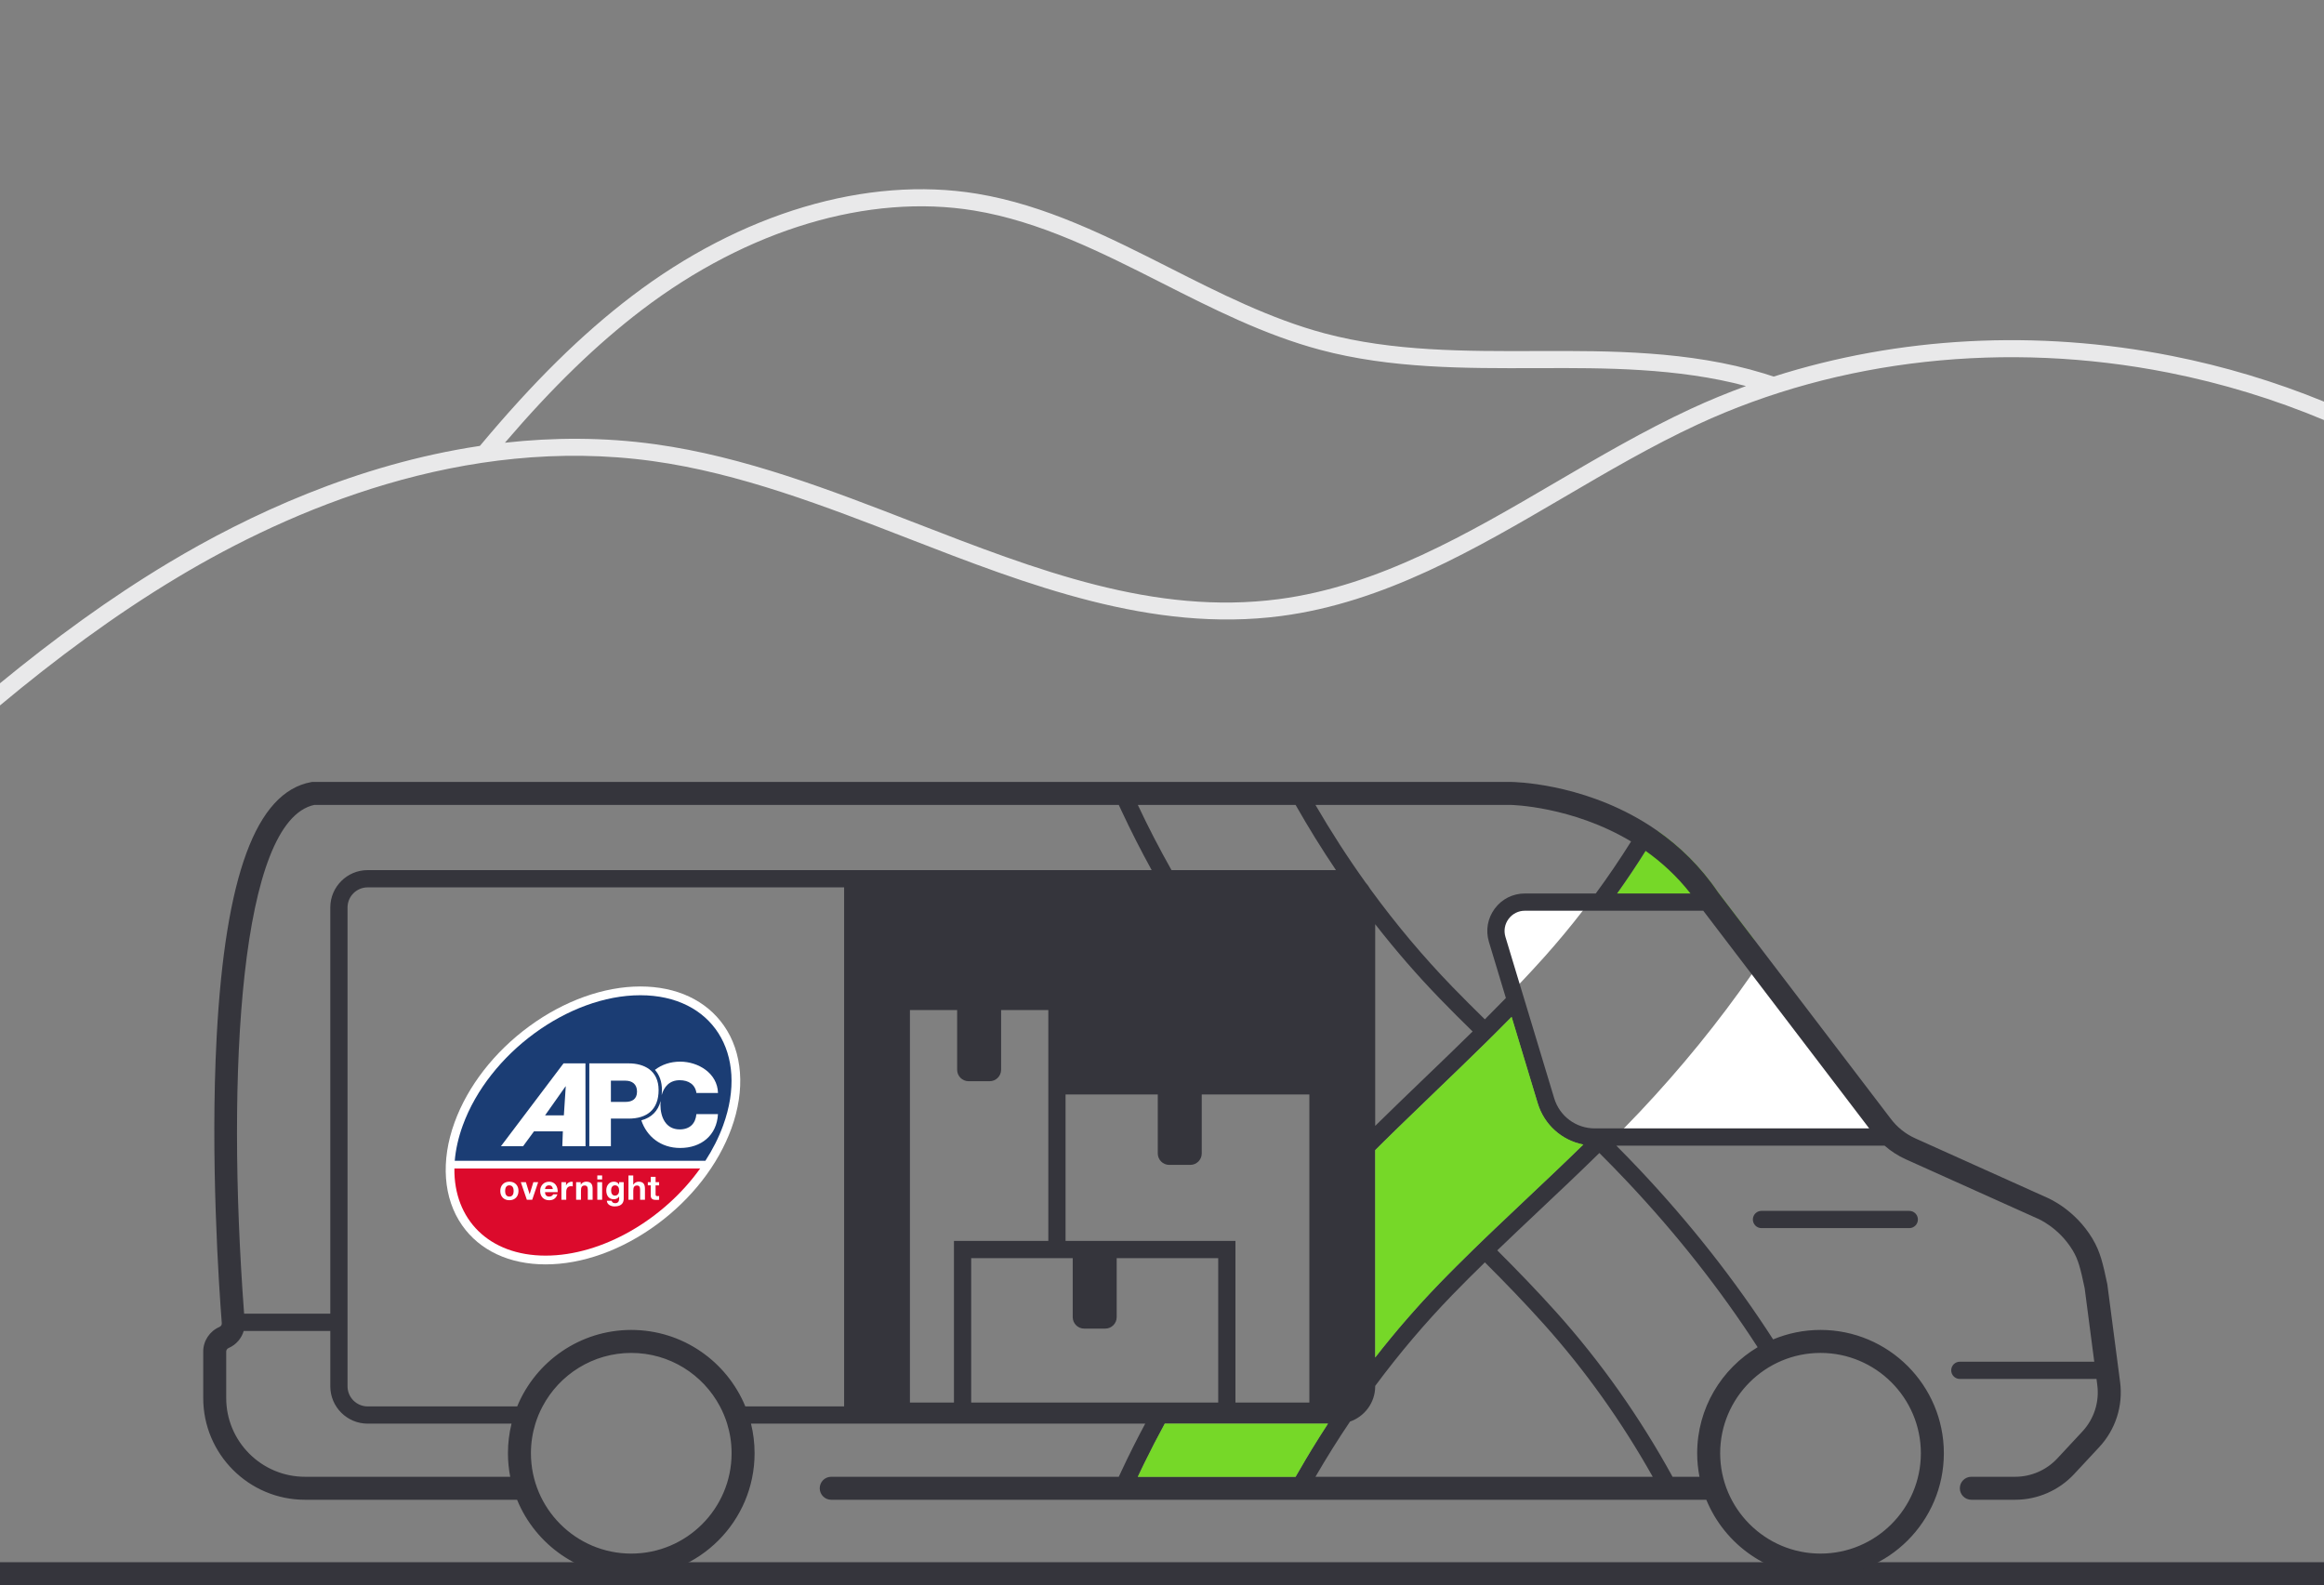 <?xml version="1.0" encoding="UTF-8"?>
<svg xmlns="http://www.w3.org/2000/svg" id="Layer_1" viewBox="0 0 808.74 551.63">
  <rect x="0" y="0" width="808.74" height="551.63" fill="#808080" stroke="none"/>
  <defs>
    <style>.cls-1{fill:#76d828;}.cls-1,.cls-2,.cls-3,.cls-4,.cls-5,.cls-6{stroke-width:0px;}.cls-2{fill:#35353c;}.cls-3{fill:#1b3d74;}.cls-4{fill:#dc0a2c;}.cls-5{fill:#fff;}.cls-6{fill:#e9e9ea;}</style>
  </defs>
  <path class="cls-6" d="m755.7,123.84c-46.96-9.29-95.09-6.66-138.48,7.21-1.12-.37-2.24-.74-3.38-1.09-25.94-7.96-54.35-7.87-77.18-7.8h-2.09c-24.52.08-49.89.17-73.63-6.16-18.76-5-36.66-14.06-53.97-22.83-21.2-10.73-43.12-21.83-67.06-25.77-38.28-6.28-82.06,6.72-120.1,35.7-17.45,13.29-34.26,29.86-52.81,52.07-42.95,6.43-80.81,24.18-108.32,40.68C38,208.26,18.58,222.52,0,237.77v7.71c19.52-16.28,39.94-31.46,61.74-44.54,39.14-23.49,99.62-49.57,165.44-40.48,30.26,4.19,60,15.72,88.77,26.88,41.74,16.19,84.91,32.92,129.84,27.03,35.9-4.7,67.71-23.33,98.48-41.35,15.1-8.85,30.71-17.99,46.59-25.35,49.11-22.77,107.24-29.17,163.69-18.01,18.74,3.71,36.92,9.27,54.19,16.51v-6.41c-16.95-6.94-34.73-12.3-53.04-15.92Zm-167.33,18.44c-16.14,7.49-31.88,16.71-47.1,25.62-30.26,17.72-61.54,36.04-96.25,40.59-43.43,5.7-83.99-10.03-126.93-26.68-29.08-11.28-59.15-22.94-90.09-27.22-17.94-2.48-35.46-2.4-52.29-.53,16.63-19.41,31.91-34.22,47.69-46.24,36.75-27.99,78.87-40.58,115.55-34.56,23.03,3.78,44.54,14.67,65.35,25.2,17.58,8.91,35.75,18.11,55.11,23.27,24.5,6.53,50.26,6.46,75.18,6.37h2.09c21.09-.07,47.04-.15,70.92,6.24-6.54,2.39-12.96,5.03-19.23,7.94Z"></path>
  <rect class="cls-2" x="0" y="543.63" width="808.74" height="8"></rect>
  <path class="cls-5" d="m184.17,357.14c-12.15,8.91-21.38,20.79-25.99,33.45-4.88,13.4-3.92,26.46,2.64,35.82,6.13,8.76,16.45,13.58,29.05,13.58,12.75,0,26.48-4.92,38.67-13.86,12.15-8.91,21.38-20.79,25.99-33.45,4.88-13.4,3.92-26.46-2.64-35.81-6.13-8.76-16.45-13.59-29.05-13.59s-26.48,4.92-38.67,13.86h0Z"></path>
  <path class="cls-3" d="m222.83,346.33c-25.02,0-52.69,20.28-61.79,45.31-1.55,4.26-2.46,8.39-2.79,12.3h87.22c2.52-3.91,4.63-8.03,6.18-12.3,9.11-25.02-3.79-45.31-28.82-45.31h0Z"></path>
  <path class="cls-5" d="m205.08,370.04h13.69c5.37,0,10.42,2.46,10.42,9.29s-4.08,9.93-10.42,9.93h-6.18v9.61h-7.51v-28.83Zm7.51,13.41h5.05c2.34,0,4.04-.97,4.04-3.59s-1.74-3.8-4.04-3.8h-5.05v7.39Z"></path>
  <path class="cls-5" d="m196.1,370.04h7.63l.03,28.83h-8.08l.19-5.17h-10.05l-3.79,5.17h-7.71l21.78-28.83Zm-6.42,18.09h6.54l.66-10.09h-.08l-7.12,10.09Z"></path>
  <path class="cls-5" d="m236.53,393.02c-4.85,0-6.7-4.28-6.7-8.56,0-.44.02-.88.06-1.31-.9,3.49-3.17,5.76-6.71,6.72,1.89,5.64,6.79,9.61,13.51,9.61,7.31,0,12.76-4.36,13.16-11.79h-7.51c-.28,3.31-2.3,5.33-5.82,5.33h0Zm-6.28-11.9c.78-2.92,2.73-5.22,6.28-5.22,3.15,0,5.41,1.53,5.82,4.44h7.51c-.2-6.95-6.95-10.9-13.16-10.9-3.47,0-6.46,1.06-8.79,2.86,1.58,1.75,2.44,4.13,2.44,7.03,0,.62-.03,1.22-.09,1.79h0Z"></path>
  <path class="cls-4" d="m158.13,406.62c-.24,17.66,11.96,30.32,31.73,30.32s41.18-12.66,53.79-30.32h-85.52Z"></path>
  <path class="cls-5" d="m177.26,411.21c1.93,0,3.17,1.28,3.17,3.23,0,1.94-1.24,3.22-3.17,3.22s-3.16-1.28-3.16-3.22,1.24-3.23,3.16-3.23h0Zm0,5.19c1.15,0,1.49-.98,1.49-1.95s-.34-1.97-1.49-1.97-1.48.98-1.48,1.97.34,1.95,1.48,1.95h0Z"></path>
  <polygon class="cls-5" points="185.21 417.5 183.34 417.5 181.24 411.38 183.01 411.38 184.3 415.56 184.32 415.56 185.61 411.38 187.28 411.38 185.21 417.5"></polygon>
  <path class="cls-5" d="m189.66,414.85c.05,1.07.57,1.55,1.5,1.55.67,0,1.22-.42,1.33-.79h1.48c-.47,1.45-1.48,2.06-2.87,2.06-1.93,0-3.13-1.33-3.13-3.22s1.27-3.23,3.13-3.23c2.08,0,3.09,1.75,2.97,3.64h-4.42Zm2.74-1.07c-.15-.85-.52-1.3-1.34-1.3-1.07,0-1.37.83-1.4,1.3h2.74Z"></path>
  <path class="cls-5" d="m195.37,411.38h1.6v1.14h.02c.31-.77,1.14-1.3,1.95-1.3.12,0,.26.02.37.06v1.56c-.15-.03-.4-.06-.6-.06-1.23,0-1.66.89-1.66,1.97v2.76h-1.68v-6.12Z"></path>
  <path class="cls-5" d="m200.49,411.38h1.6v.85h.03c.43-.69,1.16-1.02,1.87-1.02,1.79,0,2.24,1.01,2.24,2.52v3.77h-1.68v-3.46c0-1.01-.3-1.5-1.08-1.5-.91,0-1.3.51-1.3,1.75v3.21h-1.68v-6.12Z"></path>
  <path class="cls-5" d="m209.54,410.43h-1.68v-1.39h1.68v1.39Zm-1.68.95h1.68v6.12h-1.68v-6.12Z"></path>
  <path class="cls-5" d="m217.05,417.11c0,1.01-.35,2.71-3.17,2.71-1.21,0-2.62-.57-2.7-1.97h1.67c.15.63.66.84,1.26.84.94,0,1.36-.64,1.35-1.52v-.8h-.02c-.37.64-1.1.95-1.84.95-1.84,0-2.62-1.4-2.62-3.08,0-1.59.91-3.03,2.63-3.03.81,0,1.42.27,1.82.98h.02v-.82h1.6v5.73Zm-1.6-2.75c0-.99-.34-1.88-1.43-1.88-.95,0-1.36.83-1.36,1.74s.33,1.84,1.36,1.84c.96,0,1.43-.82,1.43-1.69h0Z"></path>
  <path class="cls-5" d="m218.69,409.04h1.68v3.19h.04c.43-.69,1.16-1.02,1.79-1.02,1.79,0,2.24,1.01,2.24,2.52v3.77h-1.68v-3.46c0-1.01-.3-1.5-1.08-1.5-.91,0-1.3.51-1.3,1.75v3.21h-1.68v-8.46Z"></path>
  <path class="cls-5" d="m228.14,411.38h1.23v1.12h-1.23v3.03c0,.57.14.71.71.71.18,0,.34-.01.52-.05v1.31c-.28.05-.65.06-.98.06-1.03,0-1.93-.24-1.93-1.46v-3.61h-1.02v-1.12h1.02v-1.84h1.68v1.84Z"></path>
  <path class="cls-1" d="m395.96,513.9h54.9c-.15.25-.3.5-.44.76l-.14.24h-54.79l.31-.67c.05-.11.1-.22.16-.33Z"></path>
  <path class="cls-1" d="m553.71,395.62c-.9.89-1.81,1.78-2.72,2.67-7.47-1.44-13.61-6.86-15.88-14.39l-9.08-30.04c.8-.82,1.6-1.64,2.39-2.46l9.56,31.64c2.14,7.09,8.43,12.06,15.73,12.58Z"></path>
  <path class="cls-1" d="m610.47,327.01c-.82,1.25-1.65,2.5-2.49,3.74l-13.03-16.83h-34.39c.73-1,1.45-2,2.16-3,3.45-4.83,6.76-9.77,9.93-14.83,1.44-2.28,2.85-4.59,4.22-6.92,7.54,5.29,14.83,12.22,20.99,21.3l12.61,16.54Z"></path>
  <path class="cls-5" d="m528.81,342.34c-.78.83-1.58,1.66-2.37,2.49l-5.42-17.92c-1.96-6.47,2.88-12.99,9.64-12.99h22.43c-.75,1.01-1.52,2.01-2.29,3-4.31,5.58-8.8,10.98-13.46,16.19-2.79,3.11-5.63,6.18-8.53,9.23Z"></path>
  <path class="cls-5" d="m658.23,395.67h-96.08c.99-.99,1.98-1.99,2.95-3,1.86-1.89,3.68-3.79,5.49-5.7,14.44-15.32,27.46-31.33,39-47.93.76-1.1,1.51-2.19,2.26-3.29l46.38,59.92Z"></path>
  <path class="cls-2" d="m612.99,421.37c-1.66,0-3,1.34-3,3s1.34,3,3,3h51.43c1.66,0,3-1.34,3-3s-1.34-3-3-3h-51.43Z"></path>
  <path class="cls-2" d="m737.78,480.91l-4.42-33.83-.05-.32c-1.49-6.97-2.39-11.17-5.2-15.82-5.97-9.88-14.82-13.8-15.98-14.28l-45.65-20.54c-3.41-1.53-6.38-3.93-8.64-6.98l-43.52-57.08-3.85-5.05-12.61-16.54c-6.16-9.08-13.45-16.01-20.99-21.3-1.67-1.18-3.35-2.27-5.04-3.28-22.17-13.38-44.81-13.78-46.17-13.79H108.6l-.36.07c-19.11,3.54-29.86,32.58-32.85,88.78-2.24,42.15.8,86.82,1.79,99.51.04.55-.27,1.06-.78,1.28-3.45,1.5-5.68,4.86-5.68,8.57v16.18c0,19.53,15.88,35.41,35.41,35.41h73.81c6.4,15.66,21.8,26.73,39.74,26.73,23.66,0,42.91-19.25,42.91-42.92,0-3.55-.43-7-1.25-10.3h137.19c-2.89,5.4-5.62,10.83-8.17,16.29l-1.03,2.2h-100.07c-2.21,0-4,1.79-4,4s1.79,4,4,4h304.53c6.41,15.66,21.8,26.73,39.74,26.73,23.67,0,42.92-19.25,42.92-42.92s-19.25-42.91-42.92-42.91c-5.84,0-11.41,1.18-16.49,3.3-13.28-20.6-28.81-40.35-46.45-59.06-2.66-2.83-5.38-5.61-8.12-8.37h93.35c2.21,1.93,4.69,3.54,7.38,4.75l45.71,20.56.16.06c.07.03,7.38,3.07,12.19,11.04,2.02,3.34,2.72,6.3,4.19,13.2l3.34,25.58h-46.78c-1.66,0-3,1.35-3,3s1.34,3,3,3h47.56l.27,2.08c.78,5.93-1.12,11.84-5.19,16.21l-8.73,9.38c-3.77,4.05-9.11,6.37-14.64,6.37h-15.27c-2.21,0-4,1.79-4,4s1.79,4,4,4h15.27c7.75,0,15.21-3.25,20.49-8.92l8.73-9.38c5.71-6.12,8.36-14.39,7.28-22.69Zm-165.13-184.82c5.53,3.91,10.89,8.78,15.63,14.83h-25.56c3.45-4.83,6.76-9.77,9.93-14.83Zm-47.03-15.99c.3,0,21.46.42,41.99,12.72-3.89,6.21-7.99,12.25-12.29,18.1h-24.66c-4.18,0-8.01,1.92-10.5,5.28-2.49,3.35-3.23,7.57-2.02,11.57l5.9,19.53c-2.42,2.49-4.86,4.96-7.32,7.42-3.82-3.74-7.61-7.51-11.3-11.32-10.19-10.52-19.74-21.9-28.59-34.05-.45-.79-.99-1.54-1.6-2.22-6.19-8.64-12.01-17.66-17.46-27.03h67.85Zm-43.8,116.9c.06-.06.12-.12.18-.17,1.43-1.42,2.86-2.82,4.29-4.21,4.47-4.36,8.95-8.67,13.36-12.91,5.67-5.45,11.41-10.97,17.12-16.59.18-.18.36-.36.54-.53,1.24-1.23,2.48-2.46,3.72-3.7,1.67-1.66,3.34-3.34,5-5.03l9.08,30.04c2.27,7.53,8.41,12.95,15.88,14.39-6.47,6.33-13.04,12.53-19.51,18.63-3.65,3.43-7.33,6.91-11.02,10.44-1.23,1.17-2.46,2.35-3.69,3.53-1.44,1.38-2.88,2.77-4.31,4.18-1.92,1.87-3.83,3.75-5.72,5.65-.95.94-1.89,1.89-2.83,2.85-.94.95-1.87,1.9-2.8,2.86-1.09,1.12-2.17,2.26-3.24,3.4-.79.84-1.57,1.68-2.35,2.53-.11.12-.22.24-.34.36-.94,1.03-1.87,2.06-2.8,3.11-.97,1.07-1.91,2.14-2.84,3.22-1.88,2.17-3.74,4.36-5.57,6.59-1.82,2.22-3.63,4.48-5.41,6.76v-72.16c1.08-1.08,2.17-2.17,3.26-3.24Zm-3.26-5.21v-70.18c7.12,9.13,14.64,17.8,22.55,25.96,3.71,3.83,7.51,7.62,11.35,11.37-5.65,5.57-11.35,11.04-16.97,16.44-5.59,5.37-11.27,10.85-16.93,16.41Zm-27.7-111.69c4.43,7.8,9.11,15.37,14.05,22.69h-57.23c-4.23-7.5-8.15-15.06-11.72-22.69h54.9Zm-80.05,151.73v-50.97h32.09v20.51c0,2.21,1.79,4,4,4h7.3c2.21,0,4-1.79,4-4v-20.51h37.45v107.22h-25.72v-56.25h-59.12ZM109.37,280.1h279.96l1.03,2.21c3.21,6.88,6.69,13.71,10.42,20.48H127.94c-7.17,0-13,5.84-13,13v141.36h-29.99c-6.35-84.78-1.26-171.55,24.42-177.05Zm68.18,233.8h-71.42c-15.12,0-27.41-12.3-27.41-27.41v-16.18c0-.52.34-1,.86-1.23,2.59-1.12,4.47-3.33,5.23-5.93h30.13v19.26c0,7.17,5.83,13,13,13h50.07c-.82,3.3-1.25,6.75-1.25,10.3,0,2.8.28,5.54.79,8.19Zm42.13,26.73c-19.26,0-34.92-15.66-34.92-34.92,0-3.58.54-7.04,1.55-10.3.65-2.09,1.49-4.1,2.5-6,5.86-11.06,17.5-18.61,30.87-18.61s25,7.55,30.86,18.61c1.01,1.9,1.85,3.91,2.5,6,1.01,3.26,1.55,6.72,1.55,10.3,0,19.26-15.66,34.92-34.91,34.92Zm74.07-51.22h-34.38c-6.43-15.6-21.8-26.61-39.69-26.61s-33.27,11.01-39.7,26.61h-52.04c-3.86,0-7-3.14-7-7v-166.62c0-3.86,3.14-7,7-7h165.81v180.62Zm38.22-1.33h-15.32v-136.58h16.43v20.75c0,2.21,1.79,4,4,4h7.3c2.21,0,4-1.79,4-4v-20.75h16.43v80.33h-32.84v56.25Zm6,0v-50.25h35.33v20.51c0,2.21,1.79,4,4,4h7.3c2.21,0,4-1.79,4-4v-20.51h35.33v50.25h-85.96Zm116.43,19.74c-1.2,2.01-2.38,4.04-3.54,6.08h-54.9c.36-.77.73-1.55,1.1-2.32.37-.78.74-1.55,1.12-2.32,1.12-2.29,2.27-4.58,3.45-6.87.09-.18.19-.37.29-.55,1.11-2.15,2.25-4.29,3.41-6.42.01,0,.01-.01.01-.01h56.79s-.03.05-.05.08c-.97,1.48-1.92,2.96-2.86,4.46-.96,1.52-1.91,3.05-2.85,4.59-.67,1.09-1.32,2.18-1.97,3.28Zm3.37,6.08c3.83-6.58,7.83-12.99,12.03-19.21,5.09-1.77,8.76-6.6,8.76-12.28v-.12c8.35-11.27,17.33-21.85,26.86-31.69,3.69-3.8,7.48-7.58,11.31-11.31,7.06,7.04,14.01,14.23,20.61,21.6,14.32,15.99,27.01,33.82,37.8,53.01h-117.37Zm175.76-43.1c19.25,0,34.92,15.66,34.92,34.91s-15.67,34.92-34.92,34.92-34.92-15.66-34.92-34.92,15.67-34.91,34.92-34.91Zm-67.31-59.65c17.24,18.28,32.43,37.56,45.43,57.66-12.58,7.49-21.04,21.23-21.04,36.9,0,2.8.28,5.54.8,8.19h-9.37c-11.36-20.69-24.89-39.87-40.23-57.01-6.67-7.44-13.67-14.69-20.77-21.78,4.87-4.69,9.78-9.32,14.62-13.89,6.91-6.52,13.97-13.17,20.91-19.99,3.27,3.26,6.49,6.57,9.65,9.92Zm-11.22-18.48c-6.56,0-12.25-4.22-14.15-10.5l-10.04-33.23-2-6.6-4.92-16.3c-.66-2.17-.26-4.45,1.09-6.27,1.35-1.81,3.42-2.85,5.68-2.85h62.07l13.03,17.1,3.83,5.02,40.88,53.63h-95.47Z"></path>
  <path class="cls-1" d="m462.13,495.41s-.03.05-.05.08c-.97,1.48-1.93,2.96-2.86,4.46-.97,1.52-1.92,3.05-2.85,4.59-.67,1.09-1.33,2.18-1.97,3.28-1.2,2.01-2.38,4.04-3.54,6.08h-54.9c.36-.77.73-1.55,1.1-2.32.37-.78.74-1.55,1.12-2.32,1.12-2.29,2.27-4.58,3.45-6.87.09-.18.19-.37.29-.55,1.11-2.15,2.25-4.29,3.41-6.42.01,0,.01-.01.01-.01h56.79Z"></path>
  <path class="cls-1" d="m550.99,398.29c-6.47,6.33-13.04,12.53-19.51,18.63-3.65,3.43-7.33,6.91-11.02,10.44-1.23,1.16-2.46,2.34-3.69,3.53-1.44,1.38-2.88,2.77-4.31,4.18-1.92,1.87-3.83,3.75-5.72,5.65-.95.94-1.89,1.89-2.83,2.85-.94.95-1.87,1.9-2.8,2.86-1.09,1.12-2.17,2.26-3.24,3.4-.79.84-1.58,1.68-2.35,2.53-.11.12-.22.24-.34.36-.95,1.03-1.88,2.07-2.8,3.11-.97,1.07-1.91,2.14-2.84,3.22-1.9,2.17-3.75,4.36-5.57,6.59-1.85,2.22-3.65,4.48-5.41,6.76v-72.16c1.08-1.08,2.17-2.17,3.26-3.24.06-.06.12-.12.18-.17,1.43-1.42,2.86-2.82,4.29-4.21,4.47-4.36,8.95-8.67,13.36-12.91,5.67-5.45,11.41-10.97,17.12-16.59.18-.18.36-.36.54-.53,1.24-1.23,2.48-2.46,3.72-3.7,1.67-1.66,3.34-3.34,5-5.03l9.08,30.04c2.27,7.53,8.41,12.95,15.88,14.39Z"></path>
</svg>
